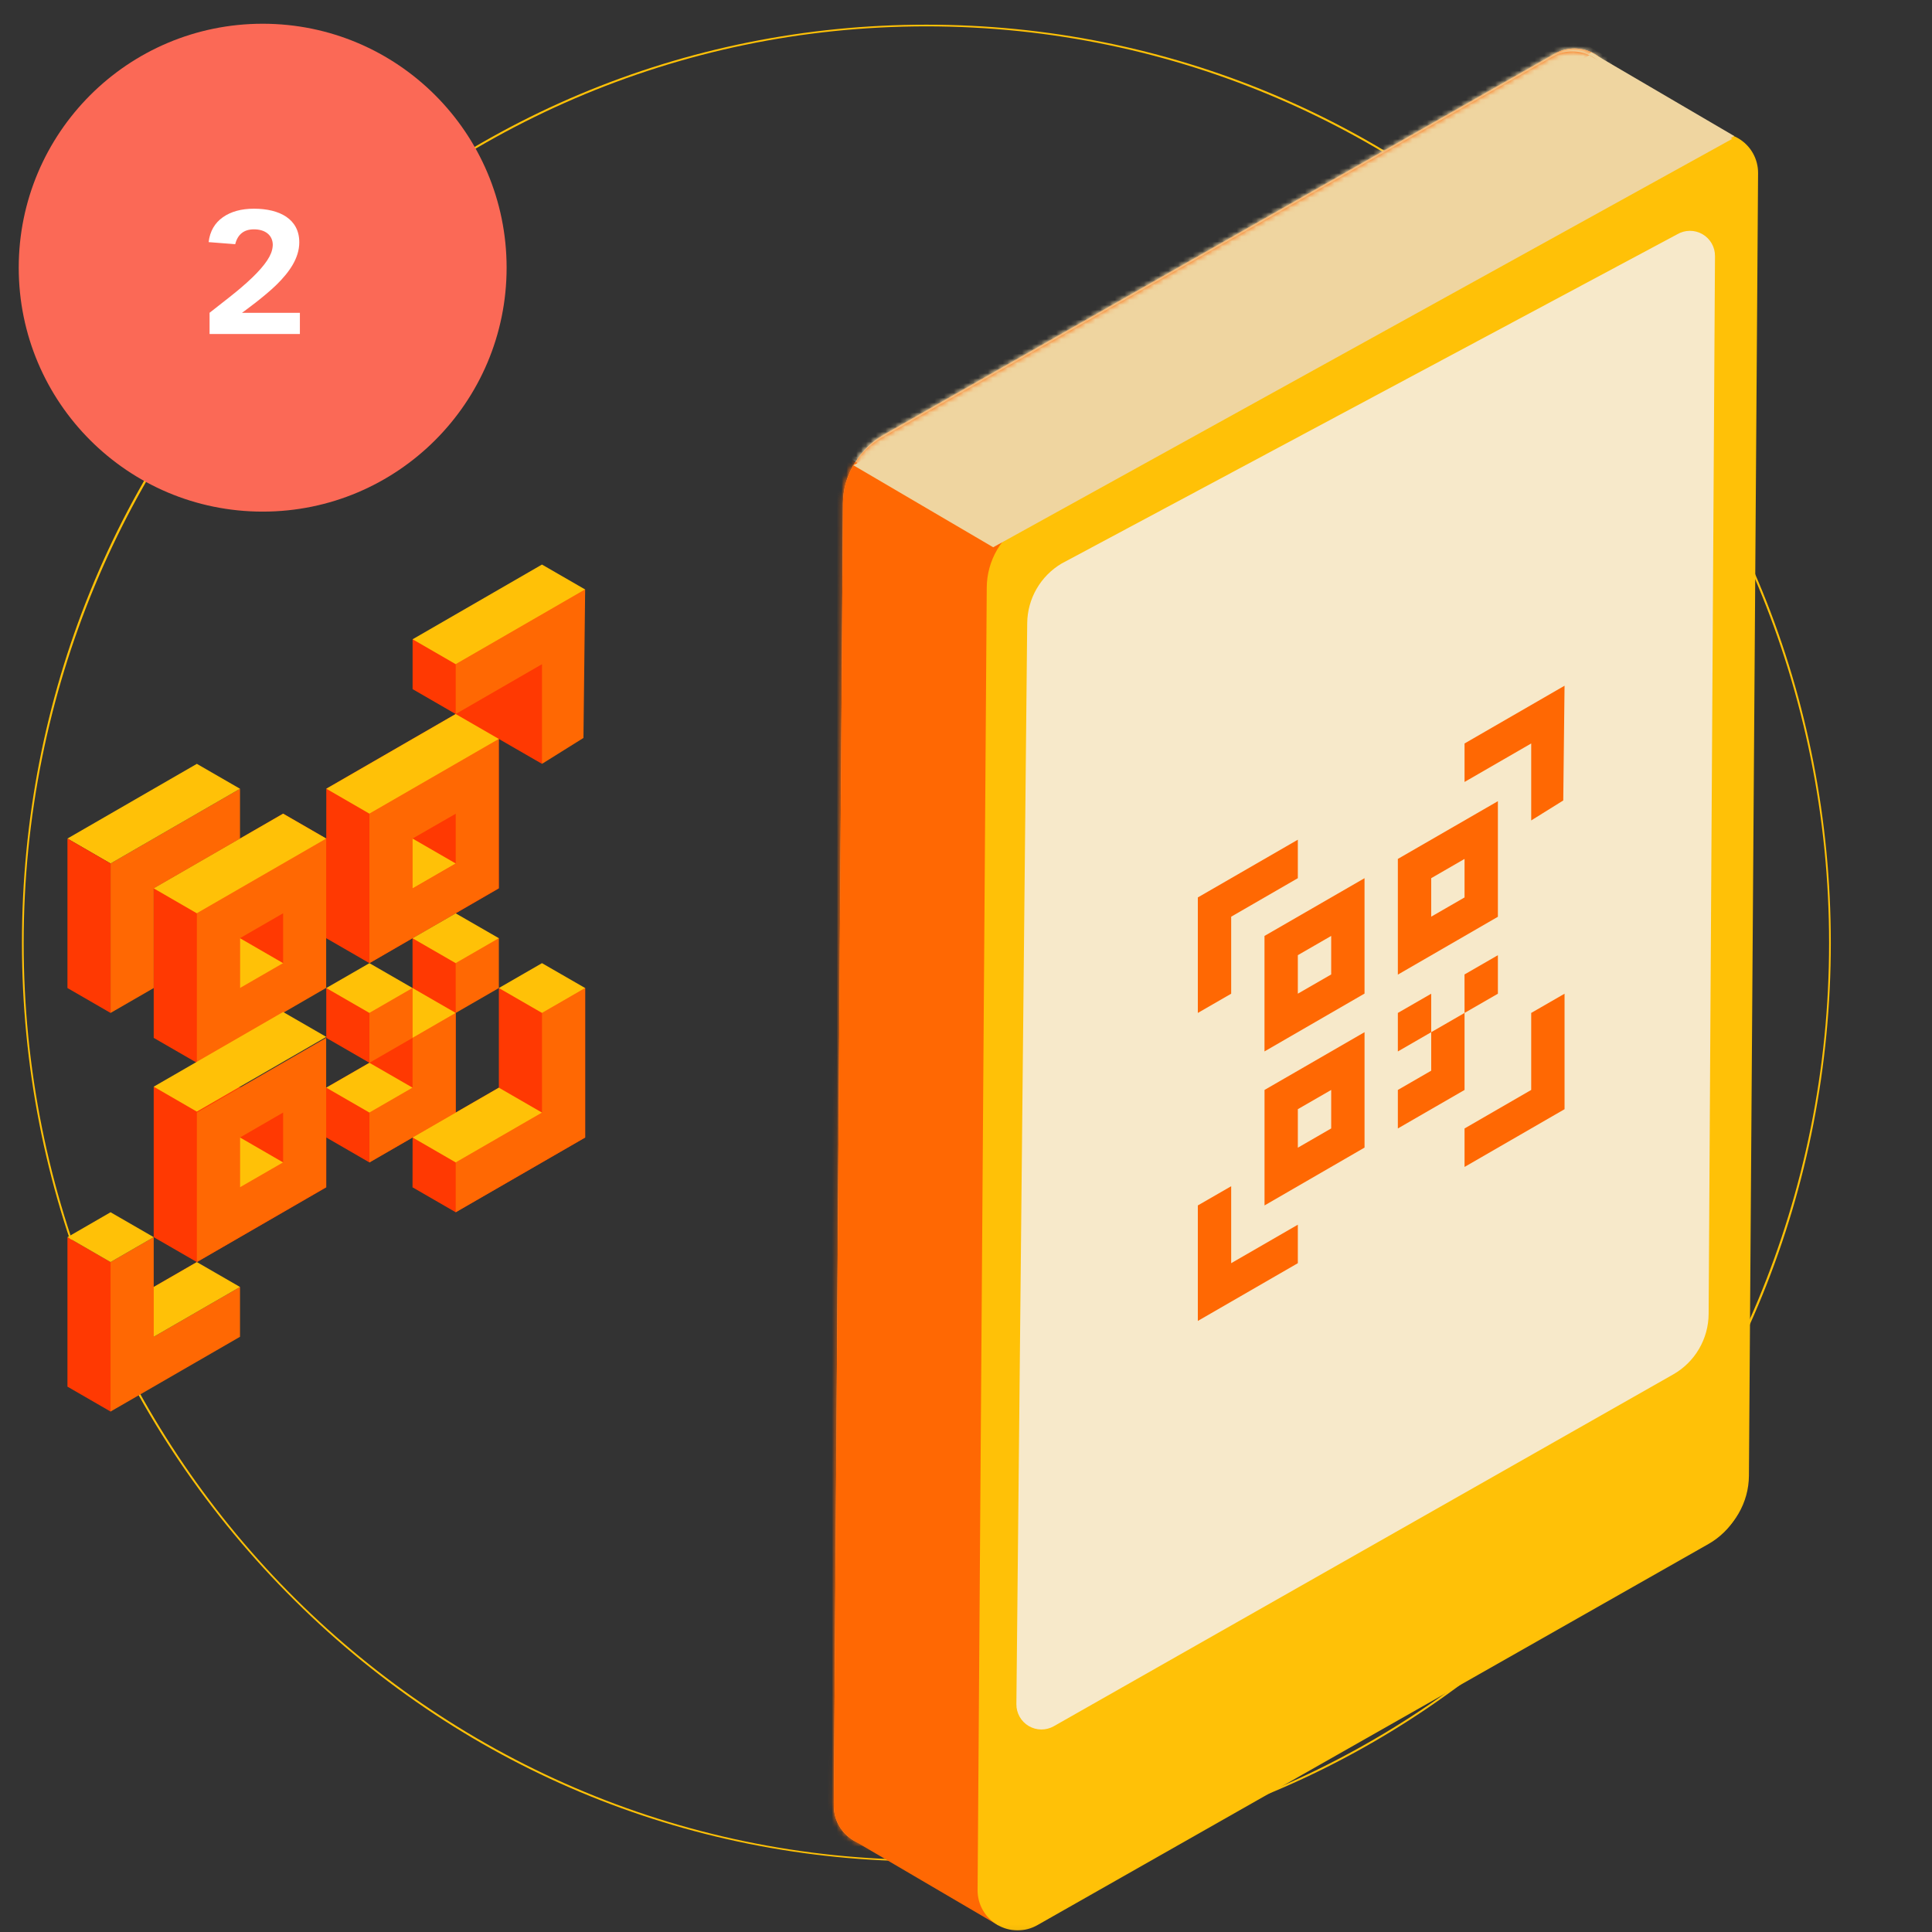 <svg width="396" height="396" viewBox="0 0 396 396" fill="none" xmlns="http://www.w3.org/2000/svg">
<rect x="0" y="0" width="396" height="396" fill="#333333" stroke="none"/>
<mask id="mask0_475_9921" style="mask-type:alpha" maskUnits="userSpaceOnUse" x="0" y="0" width="396" height="396">
<rect x="0.5" y="0.953" width="395" height="395" fill="#D9D9D9"/>
</mask>
<g mask="url(#mask0_475_9921)">
<path d="M189.882 381.216C87.688 381.216 4.849 297.086 4.849 193.295C4.849 89.504 87.688 5.402 189.882 5.402C292.076 5.402 374.908 89.532 374.908 193.295C374.908 297.058 292.069 381.216 189.882 381.216ZM189.882 5.061C140.361 5.061 93.805 24.639 58.757 60.161C23.708 95.683 4.5 143.028 4.5 193.295C4.5 243.562 23.785 290.872 58.791 326.429C93.798 361.986 140.396 381.529 189.917 381.529C239.437 381.529 285.987 361.951 321 326.429C356.013 290.907 375.257 243.597 375.257 193.295C375.257 142.993 355.971 95.739 320.965 60.182C285.959 24.625 239.395 5.061 189.882 5.061Z" fill="#FFC107"/>
<path d="M330.919 18.23L329.043 285.216C329.022 287.945 328.282 290.621 326.897 292.974C325.512 295.326 323.531 297.272 321.155 298.614L183.599 376.731C182.347 377.443 180.929 377.812 179.489 377.802C178.049 377.792 176.637 377.403 175.395 376.674C174.153 375.946 173.125 374.903 172.413 373.65C171.702 372.398 171.333 370.981 171.344 369.54L173.22 102.554C173.239 99.824 173.977 97.147 175.36 94.793C176.742 92.438 178.72 90.489 181.095 89.142L318.637 11.025C319.89 10.306 321.312 9.931 322.757 9.938C324.203 9.945 325.621 10.334 326.867 11.065C328.114 11.796 329.146 12.844 329.857 14.102C330.569 15.36 330.935 16.784 330.919 18.23Z" fill="#EFD5A0"/>
<path d="M205.065 394.069L175.394 376.667L175.359 94.783L211.809 116.97L205.065 394.069Z" fill="#FF6803"/>
<path d="M330.919 18.23L329.043 285.216C329.022 287.945 328.282 290.621 326.897 292.974C325.512 295.326 323.531 297.272 321.155 298.614L183.599 376.731C182.347 377.443 180.929 377.812 179.489 377.802C178.049 377.792 176.637 377.403 175.395 376.674C174.153 375.946 173.125 374.903 172.413 373.65C171.702 372.398 171.333 370.981 171.344 369.54L173.22 102.554C173.239 99.824 173.977 97.147 175.36 94.793C176.742 92.438 178.72 90.489 181.095 89.142L318.637 11.025C319.89 10.306 321.312 9.931 322.757 9.938C324.203 9.945 325.621 10.334 326.867 11.065C328.114 11.796 329.146 12.844 329.857 14.102C330.569 15.36 330.935 16.784 330.919 18.23Z" fill="#FF6803"/>
<mask id="mask1_475_9921" style="mask-type:luminance" maskUnits="userSpaceOnUse" x="171" y="9" width="160" height="369">
<path d="M330.919 18.23L329.043 285.216C329.022 287.945 328.282 290.621 326.897 292.974C325.512 295.326 323.531 297.272 321.155 298.614L183.599 376.731C182.347 377.443 180.929 377.812 179.489 377.802C178.049 377.792 176.637 377.403 175.395 376.674C174.153 375.946 173.125 374.903 172.413 373.65C171.702 372.398 171.333 370.981 171.344 369.54L173.22 102.554C173.239 99.824 173.977 97.147 175.36 94.793C176.742 92.438 178.72 90.489 181.095 89.142L318.637 11.025C319.89 10.306 321.312 9.931 322.757 9.938C324.203 9.945 325.621 10.334 326.867 11.065C328.114 11.796 329.146 12.844 329.857 14.102C330.569 15.36 330.935 16.784 330.919 18.23Z" fill="white"/>
</mask>
<g mask="url(#mask1_475_9921)">
<path d="M223.2 122.865L170.673 92.036L168.295 376.815L205.791 398.813L223.2 122.865Z" fill="#FF6803"/>
<path d="M347.792 22.443L318.512 5.306L167.676 89.344L196.314 106.154L347.792 22.443Z" fill="#EFD5A0"/>
</g>
<path d="M360.351 35.498L358.475 302.485C358.455 305.215 357.717 307.892 356.335 310.246C354.953 312.6 352.975 314.549 350.601 315.897L213.045 394.007C211.794 394.719 210.377 395.089 208.938 395.079C207.499 395.07 206.087 394.681 204.846 393.953C203.604 393.225 202.576 392.183 201.866 390.931C201.155 389.679 200.786 388.263 200.797 386.823L202.673 119.837C202.69 117.107 203.426 114.43 204.807 112.075C206.188 109.72 208.166 107.771 210.541 106.425L348.083 28.308C349.335 27.593 350.754 27.22 352.196 27.229C353.638 27.237 355.053 27.625 356.297 28.355C357.541 29.084 358.571 30.128 359.283 31.382C359.995 32.637 360.363 34.056 360.351 35.498Z" fill="#FFC107"/>
<path d="M351.954 51.923L350.649 268.72C350.632 271.243 349.951 273.718 348.674 275.895C347.397 278.072 345.569 279.874 343.375 281.121L216.434 353.219C215.65 353.665 214.761 353.897 213.858 353.89C212.956 353.884 212.071 353.64 211.293 353.182C210.514 352.724 209.871 352.069 209.426 351.284C208.982 350.498 208.753 349.609 208.762 348.706L210.952 127.174C210.976 124.705 211.635 122.283 212.866 120.143C214.098 118.003 215.86 116.216 217.983 114.954L344.17 47.474C344.952 47.002 345.847 46.747 346.761 46.737C347.675 46.726 348.575 46.96 349.368 47.413C350.162 47.867 350.819 48.524 351.274 49.317C351.729 50.11 351.963 51.01 351.954 51.923Z" fill="#F7E9CA"/>
<path d="M355.475 27.889L326.195 10.745L175.359 94.784L203.998 111.593L355.475 27.889Z" fill="#EFD5A0"/>
<path d="M245.951 207.043V183.37L266.45 171.534V179.423L252.786 187.318V203.102L245.951 207.043Z" fill="#FF6803"/>
<path d="M300.619 159.698V151.81L321.118 139.967L320.846 163.486L314.283 167.587V151.81L300.619 159.698Z" fill="#FF6803"/>
<path d="M245.951 246.499V270.172L266.45 258.336V250.447L252.786 258.336V242.552L245.951 246.499Z" fill="#FF6803"/>
<path d="M300.619 238.61V230.715L314.283 222.826V207.042L321.118 203.102V226.774L300.619 238.61Z" fill="#FF6803"/>
<path d="M259.615 191.258V214.916L280.114 203.059V179.415L259.615 191.258ZM273.286 199.154L266.45 203.094V195.199L273.286 191.258V199.154Z" fill="#FF6803"/>
<path d="M259.615 222.819V246.498L280.114 234.641V210.982L259.615 222.819ZM273.286 230.714L266.45 234.662V226.773L273.286 222.826V230.714Z" fill="#FF6803"/>
<path d="M286.977 175.475V199.154L307.475 187.297V163.639L286.977 175.475ZM300.647 183.37L293.812 187.311V179.423L300.647 175.475V183.37Z" fill="#FF6803"/>
<path d="M286.949 207.042V214.938L293.784 210.99V218.878L286.949 222.826V230.721L300.613 222.826L300.62 207.042L307.448 203.101V195.206L300.613 199.154L300.62 207.042L293.784 210.99V203.101L286.949 207.042Z" fill="#FF6803"/>
<path d="M13.824 253.579V284.219L22.661 289.324L40.349 258.684L66.874 243.368L66.881 233.15L75.718 238.262L84.569 233.15L84.555 243.361L93.406 248.473L119.938 233.157V202.517H102.25V222.939L93.406 228.044V207.622L102.25 192.306L84.555 192.313L84.562 202.517H66.874V212.728L75.718 217.84L66.874 222.939L31.505 222.736V253.579L40.349 258.684L31.505 263.79L13.824 253.579Z" fill="#FF3902"/>
<path d="M111.095 156.566L102.244 151.46L102.251 182.093L75.719 197.417L66.868 192.304L58.031 207.426L40.35 217.839L31.506 212.733V182.086L58.031 166.777L66.875 171.882L66.882 161.664L93.4 146.355L84.57 141.249V131.031L119.932 120.82L111.095 156.566Z" fill="#FF3902"/>
<path d="M22.662 207.622V176.988L49.194 161.672V171.883L31.506 182.094V202.516L22.662 207.622Z" fill="#FF6803"/>
<path d="M93.406 146.348V136.137L119.938 120.82L119.589 151.258L111.094 156.566V136.137L93.406 146.348Z" fill="#FF6803"/>
<path d="M22.662 258.684V289.324L49.194 274V263.789L31.506 274V253.578L22.662 258.684Z" fill="#FF6803"/>
<path d="M93.406 248.471V238.26L111.094 228.049V207.62L119.938 202.515V233.155L93.406 248.471Z" fill="#FF6803"/>
<path d="M40.35 187.192V217.832L66.854 202.487V171.875L40.35 187.192ZM58.031 197.41L49.187 202.515V192.297L58.031 187.192V197.41Z" fill="#FF6803"/>
<path d="M40.35 228.042V258.682L66.854 243.338V212.726L40.35 228.042ZM58.031 238.26L49.194 243.359V233.148L58.031 228.042V238.26Z" fill="#FF6803"/>
<path d="M75.719 166.791V197.41L102.223 182.065V151.446L75.719 166.791ZM93.407 177.009L84.563 182.114V171.875L93.407 166.791V177.009Z" fill="#FF6803"/>
<path d="M75.719 207.622V217.84L84.563 212.735V222.939L75.719 228.044V238.262L93.407 228.044V207.622L102.251 202.517V192.306L93.4 197.418L93.407 207.622L84.563 212.735V202.517L75.719 207.622Z" fill="#FF6803"/>
<path d="M49.193 161.671L40.349 156.565L13.824 171.875L22.661 176.987L49.193 161.671Z" fill="#FFC107"/>
<path d="M119.932 120.821L111.088 115.716L84.57 131.032L93.407 136.138L119.932 120.821Z" fill="#FFC107"/>
<path d="M102.245 151.461L93.401 146.355L66.883 161.665L75.72 166.778L102.245 151.461Z" fill="#FFC107"/>
<path d="M66.875 171.882L58.031 166.776L31.506 182.086L40.343 187.198L66.875 171.882Z" fill="#FFC107"/>
<path d="M66.875 212.531L58.031 207.426L31.506 222.735L40.343 227.848L66.875 212.531Z" fill="#FFC107"/>
<path d="M49.194 263.789L40.35 258.684L31.506 263.789V274L49.194 263.789Z" fill="#FFC107"/>
<path d="M31.505 253.578L22.661 248.473L13.824 253.578L22.661 258.684L31.505 253.578Z" fill="#FFC107"/>
<path d="M119.94 202.516L111.089 197.417L102.252 202.516L111.096 207.621L119.94 202.516Z" fill="#FFC107"/>
<path d="M111.095 228.051L102.251 222.938L84.57 233.149L93.407 238.262L111.095 228.051Z" fill="#FFC107"/>
<path d="M75.719 207.621L66.875 202.516L75.719 197.417L84.563 202.516L75.719 207.621Z" fill="#FFC107"/>
<path d="M93.401 197.417L102.252 192.305L93.401 187.206L84.557 192.312L93.401 197.417Z" fill="#FFC107"/>
<path d="M93.406 207.621L84.562 202.516V212.734L93.406 207.621Z" fill="#FFC107"/>
<path d="M84.563 222.938L75.719 217.84L66.875 222.938L75.719 228.044L84.563 222.938Z" fill="#FFC107"/>
<path d="M58.032 238.262L49.195 233.149V243.36L58.032 238.262Z" fill="#FFC107"/>
<path d="M58.032 197.418L49.195 192.306V202.517L58.032 197.418Z" fill="#FFC107"/>
<path d="M93.406 176.987L84.562 171.875V182.093L93.406 176.987Z" fill="#FFC107"/>
<path d="M13.824 171.875L22.661 176.987V207.621L13.824 202.515V171.875Z" fill="#FF3902"/>
<path d="M330.457 18.786L328.58 285.773C328.561 288.503 327.823 291.18 326.441 293.534C325.059 295.889 323.081 297.838 320.706 299.185L183.164 377.302C181.912 378.012 180.495 378.38 179.056 378.369C177.617 378.358 176.206 377.969 174.965 377.24C173.724 376.512 172.697 375.469 171.986 374.218C171.275 372.967 170.906 371.55 170.916 370.111L172.785 103.125C172.805 100.395 173.543 97.718 174.925 95.363C176.307 93.009 178.285 91.06 180.66 89.713L318.202 11.595C319.454 10.884 320.871 10.515 322.311 10.525C323.751 10.535 325.164 10.924 326.406 11.652C327.648 12.381 328.676 13.424 329.387 14.677C330.098 15.929 330.467 17.346 330.457 18.786Z" fill="#EFD5A0"/>
<path d="M204.638 394.648L174.961 377.246L174.926 95.369L211.376 117.549L204.638 394.648Z" fill="#FF6803"/>
<path d="M330.457 18.786L328.58 285.773C328.561 288.503 327.823 291.18 326.441 293.534C325.059 295.889 323.081 297.838 320.706 299.185L183.164 377.302C181.912 378.012 180.495 378.38 179.056 378.369C177.617 378.358 176.206 377.969 174.965 377.24C173.724 376.512 172.697 375.469 171.986 374.218C171.275 372.967 170.906 371.55 170.916 370.111L172.785 103.125C172.805 100.395 173.543 97.718 174.925 95.363C176.307 93.009 178.285 91.06 180.66 89.713L318.202 11.595C319.454 10.884 320.871 10.515 322.311 10.525C323.751 10.535 325.164 10.924 326.406 11.652C327.648 12.381 328.676 13.424 329.387 14.677C330.098 15.929 330.467 17.346 330.457 18.786Z" fill="#FF6803"/>
<mask id="mask2_475_9921" style="mask-type:luminance" maskUnits="userSpaceOnUse" x="170" y="10" width="161" height="369">
<path d="M330.457 18.786L328.58 285.773C328.561 288.503 327.823 291.18 326.441 293.534C325.059 295.889 323.081 297.838 320.706 299.185L183.164 377.302C181.912 378.012 180.495 378.38 179.056 378.369C177.617 378.358 176.206 377.969 174.965 377.24C173.724 376.512 172.697 375.469 171.986 374.218C171.275 372.967 170.906 371.55 170.916 370.111L172.785 103.125C172.805 100.395 173.543 97.718 174.925 95.363C176.307 93.009 178.285 91.06 180.66 89.713L318.202 11.595C319.454 10.884 320.871 10.515 322.311 10.525C323.751 10.535 325.164 10.924 326.406 11.652C327.648 12.381 328.676 13.424 329.387 14.677C330.098 15.929 330.467 17.346 330.457 18.786Z" fill="white"/>
</mask>
<g mask="url(#mask2_475_9921)">
<path d="M222.774 123.443L170.248 92.622L167.869 377.394L205.358 399.392L222.774 123.443Z" fill="#FF6803"/>
<path d="M347.356 23.021L318.083 5.884L167.24 89.922L195.879 106.732L347.356 23.021Z" fill="#EFD5A0"/>
</g>
<path d="M359.917 36.077L358.041 303.064C358.023 305.793 357.287 308.47 355.906 310.825C354.525 313.179 352.548 315.128 350.174 316.476L212.632 394.593C211.38 395.305 209.962 395.674 208.522 395.664C207.082 395.654 205.67 395.265 204.428 394.536C203.186 393.807 202.158 392.764 201.447 391.512C200.736 390.26 200.367 388.842 200.377 387.402L202.253 120.416C202.273 117.687 203.01 115.01 204.391 112.656C205.772 110.302 207.748 108.352 210.121 107.004L347.663 28.887C348.915 28.175 350.332 27.806 351.772 27.816C353.212 27.826 354.624 28.215 355.867 28.943C357.109 29.672 358.137 30.715 358.848 31.968C359.559 33.22 359.928 34.637 359.917 36.077Z" fill="#FFC107"/>
<path d="M351.52 52.503L350.216 269.32C350.199 271.844 349.518 274.319 348.241 276.496C346.964 278.673 345.136 280.475 342.941 281.721L216.001 353.819C215.216 354.265 214.328 354.497 213.425 354.491C212.522 354.484 211.637 354.24 210.859 353.782C210.081 353.324 209.437 352.67 208.993 351.884C208.549 351.098 208.319 350.209 208.328 349.306L210.546 127.733C210.571 125.263 211.232 122.841 212.465 120.701C213.697 118.561 215.46 116.774 217.584 115.513L343.764 48.032C344.548 47.566 345.441 47.318 346.353 47.312C347.264 47.306 348.161 47.542 348.95 47.998C349.74 48.453 350.394 49.11 350.846 49.902C351.298 50.694 351.53 51.592 351.52 52.503Z" fill="#F7E9CA"/>
<path d="M355.042 28.467L325.769 11.323L174.926 95.369L203.571 112.171L355.042 28.467Z" fill="#EFD5A0"/>
<path d="M245.518 207.621V183.948L266.016 172.112V180.001L252.353 187.896V203.68L245.518 207.621Z" fill="#FF6803"/>
<path d="M300.186 160.276V152.388L320.684 140.552L320.419 164.071L313.849 168.165V152.388L300.186 160.276Z" fill="#FF6803"/>
<path d="M245.518 247.077V270.75L266.016 258.914V251.025L252.353 258.914V243.137L245.518 247.077Z" fill="#FF6803"/>
<path d="M300.186 239.188V231.3L313.849 223.404V207.62L320.684 203.68V227.352L300.186 239.188Z" fill="#FF6803"/>
<path d="M259.182 191.837V215.509L279.687 203.652V180.001L259.182 191.837ZM272.852 199.733L266.017 203.673V195.778L272.852 191.837V199.733Z" fill="#FF6803"/>
<path d="M259.189 223.405V247.077L279.688 235.22V211.562L259.189 223.405ZM272.853 231.293L266.018 235.241V227.345L272.853 223.405V231.293Z" fill="#FF6803"/>
<path d="M286.516 176.053V199.767L307.021 187.91V164.217L286.516 176.053ZM300.186 183.948L293.351 187.889V180.001L300.186 176.053V183.948Z" fill="#FF6803"/>
<path d="M286.516 207.621V215.517L293.351 211.569V219.457L286.516 223.405V231.301L300.186 223.405V207.621L307.021 203.681V195.785L300.179 199.733L300.186 207.621L293.351 211.569V203.681L286.516 207.621Z" fill="#FF6803"/>
</g>
<path d="M53.84 104.866C81.454 104.866 103.84 82.48 103.84 54.866C103.84 27.252 81.454 4.866 53.84 4.866C26.226 4.866 3.84 27.252 3.84 54.866C3.84 82.48 26.226 104.866 53.84 104.866Z" fill="#FB6956"/>
<path d="M49.593 64.12C49.717 64.032 49.894 63.89 50.159 63.713C50.956 63.129 51.699 62.545 52.425 61.997C53.84 60.882 55.451 59.572 56.725 58.316C59.344 55.732 61.344 52.883 61.344 49.662C61.344 44.901 57.327 42.777 52.053 42.777C49.469 42.777 47.345 43.361 45.682 44.529C44.001 45.715 43.027 47.414 42.762 49.626L48.212 50.051C48.726 48.016 50.018 47.007 52.053 47.007C54.407 47.007 55.911 48.246 55.911 50.21C55.893 50.741 55.787 51.308 55.557 51.892C54.831 53.75 52.761 56.121 49.363 59.006C48.425 59.82 46.266 61.537 42.921 64.138H42.956V68.456H61.468V64.12H49.593Z" fill="white"/>
</svg>
